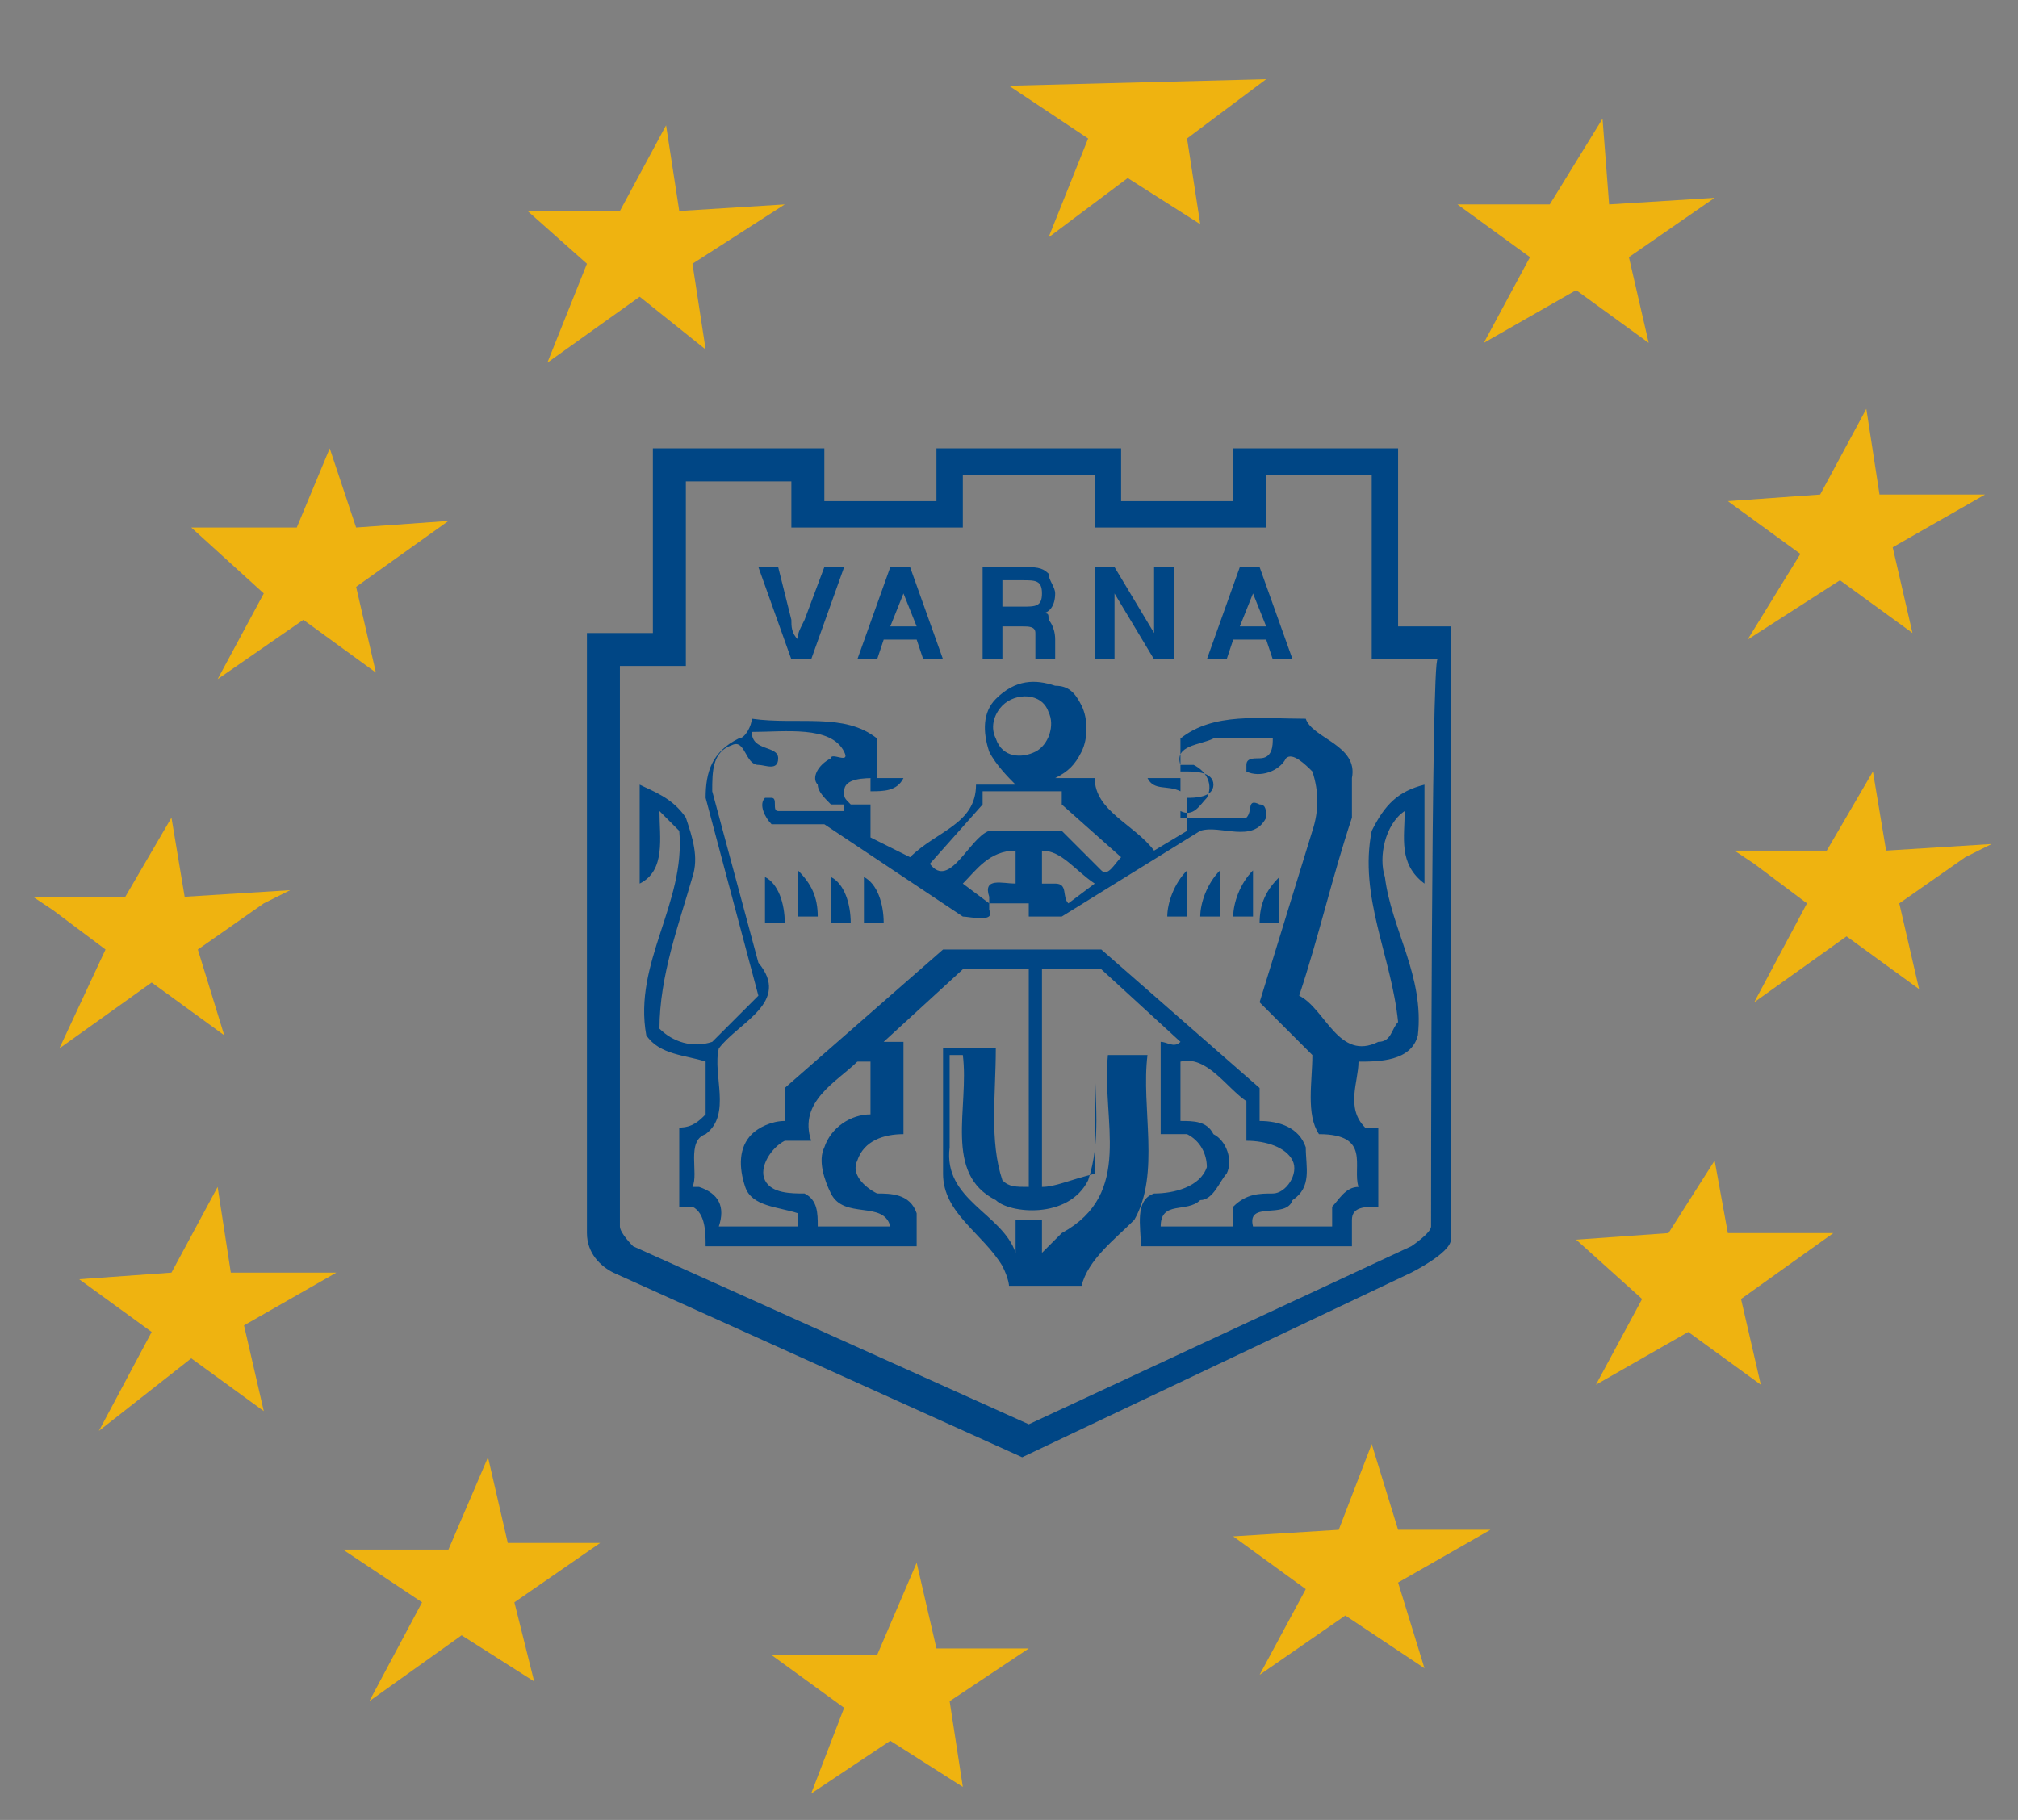 <?xml version="1.0" encoding="utf-8"?>
<!-- Generator: Adobe Illustrator 22.0.0, SVG Export Plug-In . SVG Version: 6.00 Build 0)  -->
<svg version="1.0" id="Layer_1" xmlns="http://www.w3.org/2000/svg" xmlns:xlink="http://www.w3.org/1999/xlink" x="0px" y="0px"
	 viewBox="0 0 30.6 27.6" enable-background="new 0 0 30.6 27.6" xml:space="preserve">
<rect x="0" y="0" width="30.6" height="27.6" fill="#808080" stroke="none"/>
<g>
	<polygon fill-rule="evenodd" clip-rule="evenodd" fill="#FFFFFF" points="8.7,5.1 9.1,4 8.4,3.4 9.5,3.4 10,2.3 10.2,3.3 11.4,3.3 
		10.4,3.9 10.5,5 9.7,4.3 8.7,5.1 	"/>
	<polygon fill-rule="evenodd" clip-rule="evenodd" fill="#FFFFFF" points="2.7,13.7 3.8,13.7 2.9,14.3 3.1,15.3 2.3,14.7 1.3,15.4 
		1.8,14.4 1,13.8 2,13.7 2.6,12.8 2.7,13.7 	"/>
	<polygon fill-rule="evenodd" clip-rule="evenodd" fill="#FFFFFF" points="3.6,9.9 4.2,8.9 3.3,8.2 4.6,8.1 5,7.2 5.3,8.1 6.3,8.1 
		5.2,8.9 5.5,9.9 4.6,9.3 3.6,9.9 	"/>
	<polygon fill-rule="evenodd" clip-rule="evenodd" fill="#FFFFFF" points="1.9,21.2 2.5,20.1 1.6,19.5 2.7,19.5 3.2,18.5 3.3,19.5 
		4.5,19.4 3.5,20.1 3.8,21.1 2.9,20.5 1.9,21.2 	"/>
	<polygon fill-rule="evenodd" clip-rule="evenodd" fill="#FFFFFF" points="6,25.3 6.5,24.2 5.7,23.6 6.9,23.6 7.4,22.6 7.6,23.6 
		8.6,23.6 7.6,24.2 7.9,25.2 7,24.6 6,25.3 	"/>
	<polygon fill-rule="evenodd" clip-rule="evenodd" fill="#FFFFFF" points="12.6,26.8 13,25.8 12.1,25.2 13.4,25.2 13.8,24.2 
		14.1,25.2 15.2,25.2 14.3,25.8 14.4,26.8 13.5,26.2 12.6,26.8 	"/>
	<polygon fill-rule="evenodd" clip-rule="evenodd" fill="#FFFFFF" points="19.5,25 20,24 19.1,23.4 20.4,23.4 20.8,22.4 21.1,23.4 
		22.1,23.3 21.1,24 21.3,25 20.5,24.4 19.5,25 	"/>
	<polygon fill-rule="evenodd" clip-rule="evenodd" fill="#FFFFFF" points="24.6,20.6 25.1,19.7 24.2,18.9 25.4,18.9 25.9,18 
		26,18.8 27.3,18.8 26.2,19.6 26.5,20.6 25.6,20 24.6,20.6 	"/>
	<polygon fill-rule="evenodd" clip-rule="evenodd" fill="#FFFFFF" points="28.5,13 29.6,13 28.6,13.6 28.9,14.6 28,14 27,14.7 
		27.6,13.7 26.8,13.1 27.8,13 28.3,12.1 28.5,13 	"/>
	<polygon fill-rule="evenodd" clip-rule="evenodd" fill="#FFFFFF" points="26.9,9.3 27.5,8.3 26.6,7.7 27.7,7.7 28.2,6.7 28.3,7.7 
		29.5,7.6 28.5,8.2 28.8,9.3 27.9,8.7 26.9,9.3 	"/>
	<polygon fill-rule="evenodd" clip-rule="evenodd" fill="#FFFFFF" points="22.9,4.8 23.4,3.9 22.6,3.2 23.6,3.2 24.2,2.2 24.3,3.2 
		25.5,3.2 24.5,3.8 24.8,4.8 23.9,4.2 22.9,4.8 	"/>
	<polyline fill-rule="evenodd" clip-rule="evenodd" fill="#FFFFFF" points="18.8,1.4 17.9,2 18,3.1 17.1,2.6 16.2,3.2 16.2,3.2 
		16.6,2 15.8,1.4 17,1.4 	"/>
	<polygon fill-rule="evenodd" clip-rule="evenodd" fill="#EFB310" points="8.3,5.5 8.9,4 8,3.2 9.4,3.2 10.1,1.9 10.3,3.2 11.9,3.1 
		10.5,4 10.7,5.3 9.7,4.5 8.3,5.5 	"/>
	<polygon fill-rule="evenodd" clip-rule="evenodd" fill="#EFB310" points="0.8,13.8 0.5,13.6 1.9,13.6 2.6,12.4 2.8,13.6 4.4,13.5 
		4,13.7 3,14.4 3.4,15.7 2.3,14.9 0.9,15.9 1.6,14.4 0.8,13.8 	"/>
	<polygon fill-rule="evenodd" clip-rule="evenodd" fill="#EFB310" points="3.3,10.3 4,9 2.9,8 4.5,8 5,6.8 5.4,8 6.8,7.9 5.4,8.9 
		5.7,10.2 4.6,9.4 3.3,10.3 	"/>
	<polygon fill-rule="evenodd" clip-rule="evenodd" fill="#EFB310" points="1.5,21.7 2.3,20.2 1.2,19.4 2.6,19.3 3.3,18 3.5,19.3 
		5.1,19.3 3.7,20.1 4,21.4 2.9,20.6 1.5,21.7 	"/>
	<polygon fill-rule="evenodd" clip-rule="evenodd" fill="#EFB310" points="5.6,25.8 6.4,24.3 5.2,23.5 6.8,23.5 7.4,22.1 7.7,23.4 
		9.1,23.4 7.8,24.3 8.1,25.5 7,24.8 5.6,25.8 	"/>
	<polygon fill-rule="evenodd" clip-rule="evenodd" fill="#EFB310" points="12.3,27.2 12.8,25.9 11.7,25.1 13.3,25.1 13.9,23.7 
		14.2,25 15.6,25 14.4,25.8 14.6,27.1 13.5,26.4 12.3,27.2 	"/>
	<polygon fill-rule="evenodd" clip-rule="evenodd" fill="#EFB310" points="19.1,25.4 19.8,24.1 18.7,23.3 20.3,23.2 20.8,21.9 
		21.2,23.2 22.6,23.2 21.2,24 21.6,25.3 20.4,24.5 19.1,25.4 	"/>
	<polygon fill-rule="evenodd" clip-rule="evenodd" fill="#EFB310" points="24.2,21 24.9,19.7 23.9,18.8 25.3,18.7 26,17.6 
		26.2,18.7 27.8,18.7 26.4,19.7 26.7,21 25.6,20.2 24.2,21 	"/>
	<polygon fill-rule="evenodd" clip-rule="evenodd" fill="#EFB310" points="26.6,13.1 27.4,13.7 26.6,15.2 28,14.2 29.1,15 
		28.8,13.7 29.8,13 30.2,12.8 28.6,12.9 28.4,11.7 27.7,12.9 26.3,12.9 26.6,13.1 	"/>
	<polygon fill-rule="evenodd" clip-rule="evenodd" fill="#EFB310" points="26.5,9.7 27.3,8.4 26.2,7.6 27.6,7.5 28.3,6.2 28.5,7.5 
		30.1,7.5 28.7,8.3 29,9.6 27.9,8.8 26.5,9.7 	"/>
	<polygon fill-rule="evenodd" clip-rule="evenodd" fill="#EFB310" points="22.5,5.2 23.2,3.9 22.1,3.1 23.5,3.1 24.3,1.8 24.4,3.1 
		26,3 24.7,3.9 25,5.2 23.9,4.4 22.5,5.2 	"/>
	<polyline fill-rule="evenodd" clip-rule="evenodd" fill="#EFB310" points="19.2,1.2 18,2.1 18.2,3.4 17.1,2.7 15.9,3.6 15.9,3.6 
		16.5,2.1 15.3,1.3 	"/>
	<path fill-rule="evenodd" clip-rule="evenodd" fill="#004685" d="M21.2,15.5c-0.1,0.1-0.1,0.3-0.3,0.3c-0.6,0.3-0.8-0.5-1.2-0.7
		c0.3-0.9,0.5-1.8,0.8-2.7l0-0.6c0.1-0.5-0.6-0.6-0.7-0.9c-0.7,0-1.4-0.1-1.9,0.3v0.5H18c0.1,0,0.4,0,0.4,0.2c0,0.2-0.3,0.2-0.4,0.2
		l0,0.5l-0.5,0.3c-0.3-0.4-0.9-0.6-0.9-1.1c-0.2,0-0.4,0-0.6,0c0.2-0.1,0.3-0.2,0.4-0.4c0.1-0.2,0.1-0.5,0-0.7
		c-0.1-0.2-0.2-0.3-0.4-0.3c-0.3-0.1-0.6-0.1-0.9,0.2c-0.2,0.2-0.2,0.5-0.1,0.8c0.1,0.2,0.3,0.4,0.4,0.5c-0.2,0-0.4,0-0.6,0
		c0,0.6-0.6,0.7-1,1.1l-0.6-0.3l0-0.5h-0.3c-0.1-0.1-0.1-0.1-0.1-0.2c0-0.2,0.3-0.2,0.5-0.2l0-0.6c-0.5-0.4-1.2-0.2-1.9-0.3
		c0,0.1-0.1,0.3-0.2,0.3c-0.4,0.2-0.5,0.5-0.5,0.9l0.8,3l-0.7,0.7c-0.3,0.1-0.6,0-0.8-0.2c0-0.8,0.3-1.6,0.5-2.3
		c0.1-0.3,0-0.6-0.1-0.9c-0.2-0.3-0.5-0.4-0.7-0.5v1.5c0.4-0.2,0.3-0.7,0.3-1.1c0.1,0.1,0.2,0.2,0.3,0.3c0.1,1.1-0.7,2-0.5,3.1
		c0.2,0.3,0.6,0.3,0.9,0.4v0.8c-0.1,0.1-0.2,0.2-0.4,0.2v1.2h0.2c0.2,0.1,0.2,0.4,0.2,0.6l3.2,0v-0.5c-0.1-0.3-0.4-0.3-0.6-0.3
		c-0.2-0.1-0.4-0.3-0.3-0.5c0.1-0.3,0.4-0.4,0.7-0.4v-1.4c-0.1,0-0.2,0-0.3,0l1.2-1.1h1V18c-0.2,0-0.3,0-0.4-0.1
		c-0.2-0.6-0.1-1.3-0.1-2l-0.8,0v1.9c0,0.6,0.6,0.9,0.9,1.4c0.1,0.2,0.1,0.3,0.1,0.3s0.8,0,1.1,0c0.1-0.4,0.5-0.7,0.8-1
		c0.4-0.7,0.1-1.7,0.2-2.5h-0.8l0,1.8C16.2,17.9,16,18,15.8,18v-3.3h0.9l1.2,1.1c-0.1,0.1-0.2,0-0.3,0v1.4c0.1,0,0.3,0,0.4,0
		c0.2,0.1,0.3,0.3,0.3,0.5c-0.1,0.3-0.5,0.4-0.8,0.4c-0.3,0.1-0.2,0.5-0.2,0.8l3.2,0v-0.4c0-0.2,0.2-0.2,0.4-0.2v-1.2l-0.2,0
		c-0.3-0.3-0.1-0.7-0.1-1c0.3,0,0.8,0,0.9-0.4c0.1-0.9-0.4-1.6-0.5-2.4c-0.1-0.3,0-0.8,0.3-1c0,0.4-0.1,0.8,0.3,1.1v-1.5
		c-0.4,0.1-0.6,0.3-0.8,0.7C20.6,13.6,21.1,14.5,21.2,15.5L21.2,15.5L21.2,15.5z M15.1,11.2c-0.1-0.2,0-0.4,0.1-0.5
		c0.2-0.2,0.6-0.2,0.7,0.1c0.1,0.2,0,0.5-0.2,0.6C15.5,11.5,15.2,11.5,15.1,11.2L15.1,11.2L15.1,11.2z M14.9,12.2l0-0.2h1.2l0,0.2
		l0.9,0.8c-0.1,0.1-0.2,0.3-0.3,0.2l-0.6-0.6H15c-0.3,0.1-0.6,0.9-0.9,0.5l0,0L14.9,12.2L14.9,12.2z M16,13.4l-0.2,0l0-0.5
		c0.3,0,0.5,0.3,0.8,0.5l-0.4,0.3C16.1,13.6,16.2,13.4,16,13.4L16,13.4L16,13.4z M15,13.6v0.1l-0.4-0.3c0.2-0.2,0.4-0.5,0.8-0.5v0.5
		C15.2,13.4,14.9,13.3,15,13.6L15,13.6L15,13.6z M13.2,16v0.9c-0.3,0-0.6,0.2-0.7,0.5c-0.1,0.2,0,0.5,0.1,0.7
		c0.2,0.4,0.8,0.1,0.9,0.5h-1.1c0-0.2,0-0.4-0.2-0.5c-0.2,0-0.5,0-0.6-0.2c-0.1-0.2,0.1-0.5,0.3-0.6c0.1,0,0.3,0,0.4,0
		c-0.2-0.6,0.4-0.9,0.7-1.2H13.2L13.2,16z M16.5,17.9c0.2-0.6,0.1-1.2,0.1-1.9h0.2c-0.1,1,0.4,2.1-0.7,2.7c-0.1,0.1-0.2,0.2-0.3,0.3
		v-0.5l-0.4,0c0,0,0,0.3,0,0.5c-0.2-0.6-1.1-0.8-1-1.6V16h0.2c0.1,0.8-0.3,1.8,0.5,2.2C15.3,18.4,16.2,18.5,16.5,17.9L16.5,17.9
		L16.5,17.9z M18.7,18.3c0,0.1,0,0.2,0,0.3h-1.1c0-0.4,0.4-0.2,0.6-0.4c0.2,0,0.3-0.3,0.4-0.4c0.1-0.2,0-0.5-0.2-0.6
		C18.3,17,18.1,17,17.9,17l0-0.9c0.4-0.1,0.7,0.4,1,0.6v0.6c0.3,0,0.6,0.1,0.7,0.3c0.1,0.2-0.1,0.5-0.3,0.5
		C19.1,18.1,18.9,18.1,18.7,18.3L18.7,18.3L18.7,18.3z M20.6,18c-0.2,0-0.3,0.2-0.4,0.3v0.3H19c-0.1-0.4,0.5-0.1,0.6-0.4
		c0.3-0.2,0.2-0.5,0.2-0.8c-0.1-0.3-0.4-0.4-0.7-0.4v-0.5l-2.4-2.1h-2.4l-2.4,2.1V17c-0.2,0-0.4,0.1-0.5,0.2
		c-0.2,0.2-0.2,0.5-0.1,0.8c0.1,0.3,0.5,0.3,0.8,0.4l0,0.2l-1.2,0c0.1-0.3,0-0.5-0.3-0.6h-0.1c0.1-0.2-0.1-0.7,0.2-0.8
		c0.4-0.3,0.1-0.9,0.2-1.3c0.3-0.4,1.1-0.7,0.6-1.3l-0.7-2.6c0-0.3,0-0.6,0.3-0.7c0.2-0.1,0.2,0.3,0.4,0.3c0.1,0,0.3,0.1,0.3-0.1
		c0-0.2-0.4-0.1-0.4-0.4c0.5,0,1.2-0.1,1.4,0.3c0.1,0.2-0.2,0-0.2,0.1c-0.2,0.1-0.3,0.3-0.2,0.4c0,0.1,0.1,0.2,0.2,0.3h0.2v0.1h-1
		c-0.1,0,0-0.2-0.1-0.2h-0.1c-0.1,0.1,0,0.3,0.1,0.4h0.8l2.1,1.4c0.1,0,0.5,0.1,0.4-0.1v-0.1h0.6v0.2h0.5l2.1-1.3
		c0.3-0.1,0.8,0.2,1-0.2c0-0.1,0-0.2-0.1-0.2c-0.2-0.1-0.1,0.1-0.2,0.2l-1,0v-0.1c0.2,0.1,0.3-0.1,0.4-0.2c0.1-0.2,0-0.4-0.2-0.5
		c0,0-0.1,0-0.2,0c-0.1-0.3,0.3-0.3,0.5-0.4l0.9,0c0,0.1,0,0.3-0.2,0.3c-0.1,0-0.2,0-0.2,0.1v0.1c0.2,0.1,0.5,0,0.6-0.2v0
		c0.1-0.1,0.3,0.1,0.4,0.2c0.1,0.3,0.1,0.6,0,0.9l-0.8,2.6l0.8,0.8c0,0.4-0.1,0.9,0.1,1.2C20.8,17.2,20.5,17.7,20.6,18L20.6,18
		L20.6,18z M13.2,12c0.2,0,0.4,0,0.5-0.2h-0.5L13.2,12L13.2,12z M17.9,11.8h-0.5c0.1,0.2,0.3,0.1,0.5,0.2V11.8L17.9,11.8z M21.2,9.5
		V6.8h-2.5l0,0.8l-1.7,0V6.8h-2.8l0,0.8l-1.7,0V6.8H9.9l0,2.8h-1c0,0,0,8.8,0,9.1c0,0.3,0.2,0.5,0.4,0.6l6.2,2.8l5.9-2.8
		c0,0,0.6-0.3,0.6-0.5c0-0.2,0-9.3,0-9.3L21.2,9.5L21.2,9.5z M21.7,18.6c0,0.1-0.3,0.3-0.3,0.3l-5.8,2.7l-6-2.7c0,0-0.2-0.2-0.2-0.3
		c0-0.1,0-8.5,0-8.5h1l0-2.8H12V8l2.6,0l0-0.8l2,0V8l2.6,0l0-0.8l1.6,0v2.8l1,0C21.7,9.9,21.7,18.5,21.7,18.6L21.7,18.6L21.7,18.6z
		 M11.6,13.3v0.7h0.3C11.9,13.7,11.8,13.4,11.6,13.3L11.6,13.3L11.6,13.3z M17.7,13.9h0.3l0-0.7C17.8,13.4,17.7,13.7,17.7,13.9
		L17.7,13.9L17.7,13.9z M19.4,13.3c-0.2,0.2-0.3,0.4-0.3,0.7h0.3V13.3L19.4,13.3z M18.2,13.9h0.3v-0.7
		C18.3,13.4,18.2,13.7,18.2,13.9L18.2,13.9L18.2,13.9z M18.7,13.9H19l0-0.7C18.8,13.4,18.7,13.7,18.7,13.9L18.7,13.9L18.7,13.9z
		 M12.6,13.3v0.7h0.3C12.9,13.7,12.8,13.4,12.6,13.3L12.6,13.3L12.6,13.3z M13.1,13.3v0.7h0.3C13.4,13.7,13.3,13.4,13.1,13.3
		L13.1,13.3L13.1,13.3z M12.1,13.9h0.3c0-0.3-0.1-0.5-0.3-0.7L12.1,13.9L12.1,13.9z M12,10l-0.5-1.4h0.3l0.2,0.8
		c0,0.1,0,0.2,0.1,0.3c0-0.1,0-0.1,0.1-0.3l0.3-0.8h0.3L12.3,10H12L12,10z M13.3,10H13l0.5-1.4h0.3l0.5,1.4H14l-0.1-0.3h-0.5
		L13.3,10L13.3,10z M13.5,9.5h0.4l-0.2-0.5L13.5,9.5L13.5,9.5z M14.9,10V8.6h0.6c0.2,0,0.3,0,0.4,0.1C15.9,8.8,16,8.9,16,9
		c0,0.2-0.1,0.3-0.2,0.3c0.1,0,0.1,0,0.1,0.1c0,0,0.1,0.1,0.1,0.3C16,9.9,16,10,16,10h-0.3c0-0.1,0-0.1,0-0.2c0-0.1,0-0.2,0-0.2
		c0-0.1-0.1-0.1-0.2-0.1h-0.3V10H14.9L14.9,10z M15.2,9.2h0.3c0.2,0,0.3,0,0.3-0.2c0-0.2-0.1-0.2-0.3-0.2h-0.3V9.2L15.2,9.2z
		 M16.9,10h-0.3V8.6h0.3l0.6,1v-1h0.3V10h-0.3l-0.6-1V10L16.9,10z M18.6,10h-0.3l0.5-1.4h0.3l0.5,1.4h-0.3l-0.1-0.3h-0.5L18.6,10
		L18.6,10z M18.8,9.5h0.4l-0.2-0.5L18.8,9.5L18.8,9.5z"/>
</g>
</svg>
